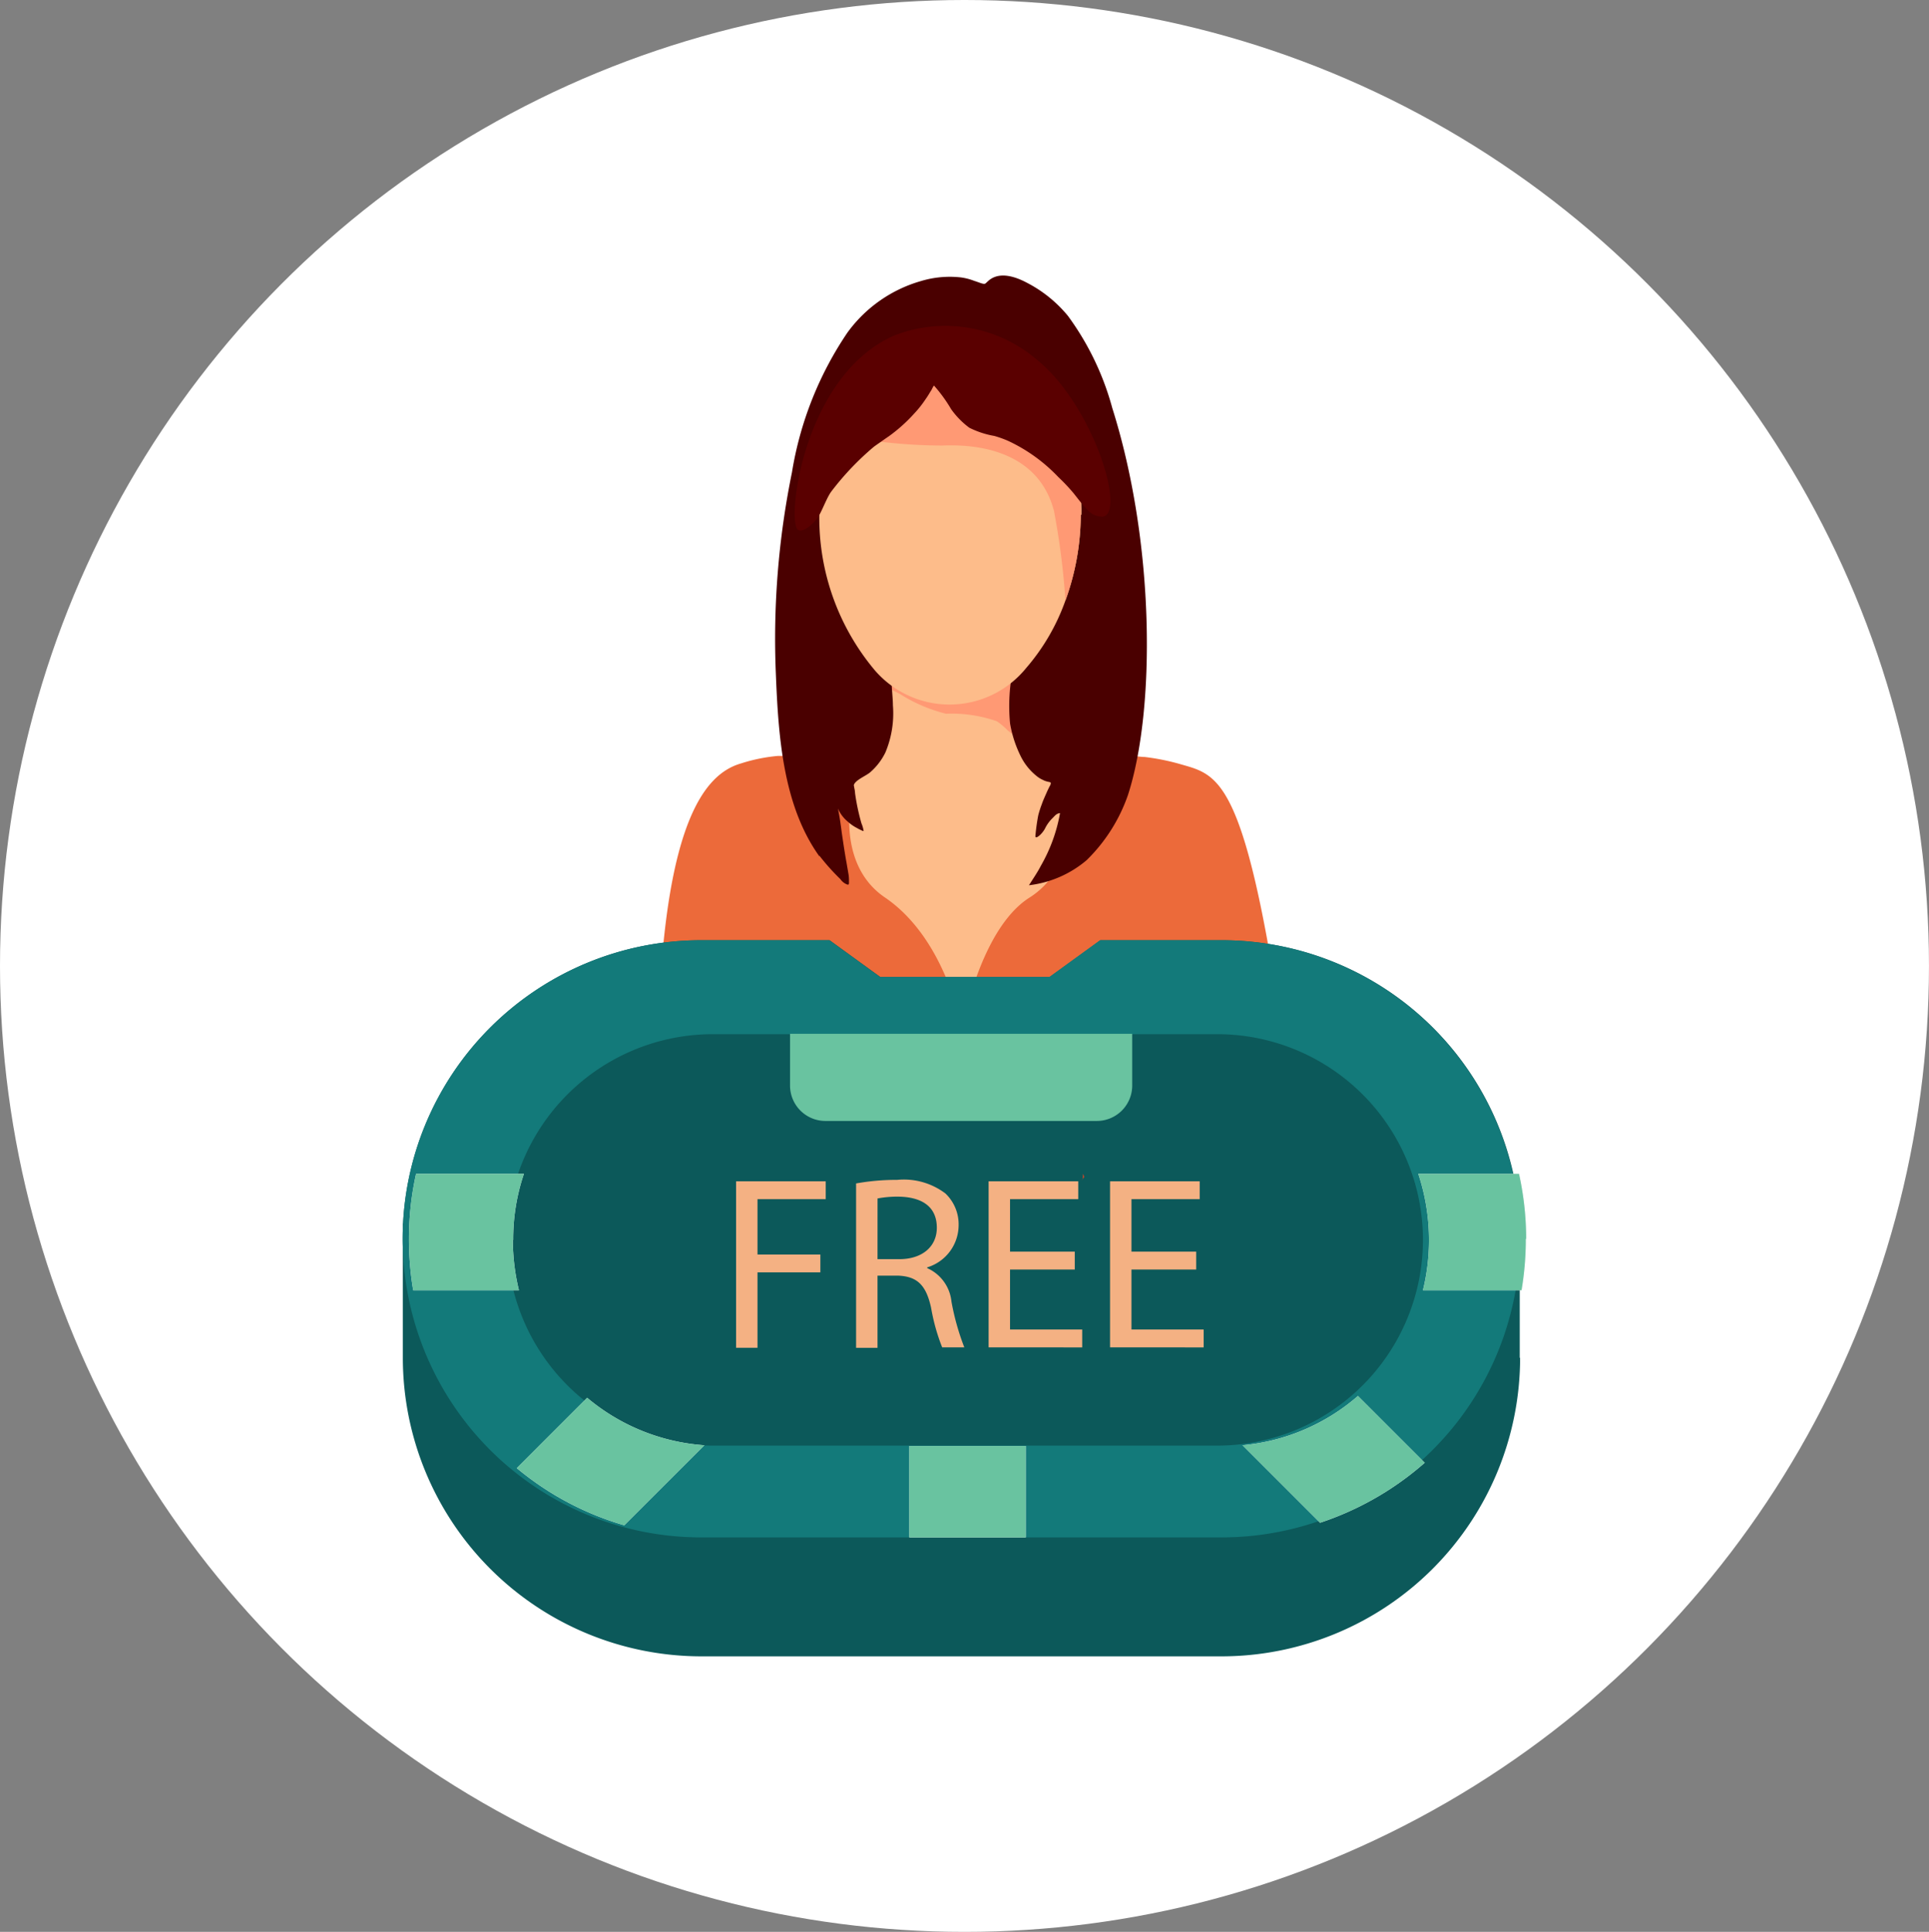 <svg xmlns="http://www.w3.org/2000/svg" width="82.841" height="82.968" viewBox="0 0 82.841 82.968">
  <rect x="0" y="0" width="82.841" height="82.968" fill="#808080" stroke="none"/>
  <g id="icon" transform="translate(-107.147 -475.841)">
    <ellipse id="Ellipse_44" data-name="Ellipse 44" cx="41.42" cy="41.484" rx="41.42" ry="41.484" transform="translate(107.147 475.841)" fill="#fff"/>
    <g id="play-for-free" transform="translate(124.447 487.655)">
      <g id="Group_39937" data-name="Group 39937" transform="translate(0 0.02)">
        <g id="Group_39930" data-name="Group 39930" transform="translate(10.983)">
          <path id="Path_19257" data-name="Path 19257" d="M33.9,24.609c-.153.368-5.353.307-7.593.307-.307,0-2.562.061-2.868.138-.138.031-.291.061-.429.092a12.979,12.979,0,0,1-1.549.215,1.488,1.488,0,0,0-.261.015h0c-.23.015-.476.031-.721.031h-.752a2.976,2.976,0,0,1-.522-.031h0a1.488,1.488,0,0,1-.261-.015c-.675-.061-11.612-.276-11.78-.644C7.5,16.464,9.154,14.424,10.7,13.979a7.231,7.231,0,0,1,1.58-.322h.184c.936-.077,1.825-.169,2.669-.23h.092c.245-.015.491-.046.721-.061H16c.337-.031.66-.046.966-.077h0c.736-.061,1.427-.092,2.086-.123h0l1.1-.046h.184c.66.015,1.365.061,2.1.107h0a3.49,3.49,0,0,1,.4.031c.245.015.491.031.752.061H23.6c.23.015.46.031.706.061h0c.261.015.506.046.767.061h0c.706.061,1.457.123,2.255.2.215.015.445.046.66.061h.046a9.639,9.639,0,0,1,1.58.322c1.549.445,2.669.6,4.2,10.63Z" transform="translate(-7.16 6.974)" fill="#ec6a3a"/>
          <path id="Path_19258" data-name="Path 19258" d="M24.524,16.341,22.5,17.4A3.455,3.455,0,0,1,21,21.326c-2.117,1.381-2.868,5.645-2.868,5.645s-.644-3.865-3.313-5.675c-1.963-1.334-1.473-3.988-1.473-3.988L11.01,16.295c.215-.568,2.577-.4,3.006-1.565a4.453,4.453,0,0,0-.383-3.451s.476-.2,1.166-.429a19.007,19.007,0,0,1,2.5-.66h1.626a13.124,13.124,0,0,1,1.963.491c.966.291,1.687.6,1.687.6a4.453,4.453,0,0,0-.383,3.451c.429,1.181,2.071,1.028,2.286,1.611Z" transform="translate(-5.104 5.41)" fill="#fdbc8a"/>
          <path id="Path_19259" data-name="Path 19259" d="M19.613,11.23v2.7h0a3.11,3.11,0,0,1-.522-.353,2.979,2.979,0,0,0-.476-.4,5.855,5.855,0,0,0-2.178-.322,6.665,6.665,0,0,1-1.948-.828,3.808,3.808,0,0,0-1.58-.491v-.291h6.718Z" transform="translate(-4.09 5.965)" fill="#ff9974"/>
          <path id="Path_19260" data-name="Path 19260" d="M12.323,24.931a9.472,9.472,0,0,0,.905,1.012.614.614,0,0,0,.291.23c.092.031.077-.061.077-.138a1.667,1.667,0,0,0-.015-.276c-.031-.184-.061-.353-.092-.537-.077-.414-.138-.844-.2-1.258-.046-.353-.092-.706-.169-1.058a1.52,1.52,0,0,0,.445.583,1.727,1.727,0,0,0,.322.23c.061.031.107.061.169.092.046.015.138.077.169.061a1.273,1.273,0,0,0-.092-.322,9.379,9.379,0,0,1-.276-1.3,1.036,1.036,0,0,0-.031-.215c0-.031-.031-.123-.015-.153.092-.215.537-.383.706-.537a2.687,2.687,0,0,0,.644-.844,4.336,4.336,0,0,0,.322-2.025c0-.6-.2-1.473.153-1.994,1.979-2.976,4.694-2.454,5.093-1.58a4.066,4.066,0,0,1-.077,1.963,7.861,7.861,0,0,0-.138,2.393,5.074,5.074,0,0,0,.46,1.411,2.5,2.5,0,0,0,.66.828,1.167,1.167,0,0,0,.291.184.641.641,0,0,0,.153.061c.123.046.245,0,.153.184-.046.077-.077.153-.123.245-.077.184-.169.368-.23.552a4.312,4.312,0,0,0-.153.476,8.853,8.853,0,0,0-.123.89c-.015.169.276-.061.414-.322a1.576,1.576,0,0,1,.322-.445c.107-.107.169-.2.322-.215a6.961,6.961,0,0,1-.828,2.27c-.123.245-.322.537-.506.828h0A4.663,4.663,0,0,0,23.8,25.13a7.214,7.214,0,0,0,1.779-2.807c1.181-3.651,1.166-10.783-.675-16.612A11.979,11.979,0,0,0,23,1.753,5.612,5.612,0,0,0,21.234.327c-.491-.261-1.2-.506-1.672-.061C19.44.373,19.455.4,19.3.358,19.194.327,19.087.281,18.98.25A2.511,2.511,0,0,0,18.4.1a4.269,4.269,0,0,0-1.7.153,5.915,5.915,0,0,0-3.175,2.224,14.984,14.984,0,0,0-2.378,6,35.707,35.707,0,0,0-.69,8.667c.107,2.669.307,5.645,1.871,7.823Z" transform="translate(-5.42 -0.02)" fill="#4a0000"/>
          <path id="Path_19261" data-name="Path 19261" d="M22.888,9.224a10.9,10.9,0,0,1-.66,3.681,9.064,9.064,0,0,1-1.687,2.9,4.236,4.236,0,0,1-6.488.107A10.178,10.178,0,0,1,11.66,9.224a8.586,8.586,0,0,1,1-4.08,6.868,6.868,0,0,1,1.089-1.5A4.935,4.935,0,0,1,17.289,2.03a4.876,4.876,0,0,1,3.543,1.611,8.054,8.054,0,0,1,2.086,5.583Z" transform="translate(-4.757 1.053)" fill="#fdbc8a"/>
          <path id="Path_19262" data-name="Path 19262" d="M22.621,8.663a10.9,10.9,0,0,1-.66,3.681,31.482,31.482,0,0,0-.491-3.85c-.568-2.178-2.577-2.9-4.8-2.807a22.931,22.931,0,0,1-4.249-.414c-.675-.2.552-.4-.046-.69-.077-.031-.153-.077-.215-.107V3.08h8.375a8.054,8.054,0,0,1,2.086,5.583Z" transform="translate(-4.49 1.614)" fill="#ff9974"/>
          <path id="Path_19263" data-name="Path 19263" d="M24.222,9.631a.844.844,0,0,1-.69-.307c-.245-.245-.46-.552-.629-.752a8.182,8.182,0,0,0-.614-.644,7.11,7.11,0,0,0-2.147-1.549,4.669,4.669,0,0,0-.6-.215,3.837,3.837,0,0,1-1.074-.353,3.513,3.513,0,0,1-.782-.8A6.358,6.358,0,0,0,16.951,4c-.061.077-.092.184-.153.261-.061.107-.138.23-.215.337a4.524,4.524,0,0,1-.476.6,6.861,6.861,0,0,1-1.12,1c-.031.015-.061.046-.092.061-.169.123-.353.245-.522.368a12.006,12.006,0,0,0-1.825,1.917c-.2.261-.4.844-.583,1.12-.107.169-.583.675-.844.537-.522-.276.184-6.611,4.111-8.344a6.042,6.042,0,0,1,6.059.966,7.137,7.137,0,0,1,1.12,1.135,10.687,10.687,0,0,1,1.12,1.764c.966,1.887,1.3,3.789.69,3.9Z" transform="translate(-5.125 0.724)" fill="#5a0000"/>
        </g>
        <g id="Group_39936" data-name="Group 39936" transform="translate(0 28.546)">
          <g id="Group_39931" data-name="Group 39931">
            <path id="Path_19264" data-name="Path 19264" d="M47.965,32.327V26.56H0v5.767A12.828,12.828,0,0,0,12.823,45.151H35.157A12.831,12.831,0,0,0,47.981,32.327h0Z" transform="translate(0 -14.396)" fill="#0c595a"/>
            <path id="Path_19265" data-name="Path 19265" d="M47.965,31.453A12.831,12.831,0,0,1,35.142,44.277H12.808a12.823,12.823,0,0,1,.015-25.647H18.33l2.178,1.58h7.271l2.178-1.58h5.215A12.828,12.828,0,0,1,48,31.453Z" transform="translate(0 -18.63)" fill="#0c595a"/>
            <path id="Path_19266" data-name="Path 19266" d="M43.808,31.5a8.838,8.838,0,0,1-8.835,8.835H13.314A8.838,8.838,0,0,1,4.479,31.5h0a8.838,8.838,0,0,1,8.835-8.835H34.973A8.838,8.838,0,0,1,43.808,31.5ZM35.157,18.63H29.942l-2.178,1.58H20.493l-2.178-1.58H12.808a12.823,12.823,0,0,0,.015,25.647H35.157a12.823,12.823,0,0,0,0-25.647Z" transform="translate(0 -18.63)" fill="#137a7a"/>
            <path id="Path_19267" data-name="Path 19267" d="M19.035,25.431a1.488,1.488,0,0,0,.015-.261.545.545,0,0,1,.061.138.85.85,0,0,0-.092.123Z" transform="translate(10.155 -15.138)" fill="#d04527"/>
            <path id="Path_19268" data-name="Path 19268" d="M24.016,24.993H12.359a1.522,1.522,0,0,1-1.519-1.519V21.25H25.535v2.224A1.522,1.522,0,0,1,24.016,24.993Z" transform="translate(5.788 -17.231)" fill="#69c3a0"/>
          </g>
          <path id="Path_19269" data-name="Path 19269" d="M33.047,27.962a13.14,13.14,0,0,1-.184,2.209H28.629a9.031,9.031,0,0,0-.2-5h4.326a12.974,12.974,0,0,1,.307,2.792Z" transform="translate(15.179 -15.138)" fill="#e6e7e8"/>
          <rect id="Rectangle_10258" data-name="Rectangle 10258" width="5.001" height="3.927" transform="translate(21.751 21.72)" fill="#e6e7e8"/>
          <path id="Path_19270" data-name="Path 19270" d="M4.634,28.008a9.174,9.174,0,0,0,.261,2.163H.354A13.141,13.141,0,0,1,.17,27.962,12.868,12.868,0,0,1,.477,25.17H5.109a8.734,8.734,0,0,0-.46,2.838Z" transform="translate(0.091 -15.138)" fill="#e6e7e8"/>
          <g id="Group_39932" data-name="Group 39932" transform="translate(4.893 19.573)">
            <path id="Path_19271" data-name="Path 19271" d="M31.333,34.258a12.977,12.977,0,0,1-4.494,2.577L23.51,33.507a8.789,8.789,0,0,0,4.955-2.117h0Z" transform="translate(7.659 -31.39)" fill="#e6e7e8"/>
            <path id="Path_19272" data-name="Path 19272" d="M11.243,33.48,7.807,36.916A12.761,12.761,0,0,1,3.19,34.462L6.212,31.44a8.773,8.773,0,0,0,5.047,2.04Z" transform="translate(-3.19 -31.363)" fill="#e6e7e8"/>
          </g>
          <g id="Group_39934" data-name="Group 39934" transform="translate(0.261 10.032)">
            <path id="Path_19273" data-name="Path 19273" d="M33.047,27.962a13.14,13.14,0,0,1-.184,2.209H28.629a9.031,9.031,0,0,0-.2-5h4.326a12.974,12.974,0,0,1,.307,2.792Z" transform="translate(14.918 -25.17)" fill="#69c3a0"/>
            <rect id="Rectangle_10259" data-name="Rectangle 10259" width="5.001" height="3.927" transform="translate(21.49 11.688)" fill="#69c3a0"/>
            <path id="Path_19274" data-name="Path 19274" d="M4.634,28.008a9.174,9.174,0,0,0,.261,2.163H.354A13.141,13.141,0,0,1,.17,27.962,12.868,12.868,0,0,1,.477,25.17H5.109a8.734,8.734,0,0,0-.46,2.838Z" transform="translate(-0.17 -25.17)" fill="#69c3a0"/>
            <g id="Group_39933" data-name="Group 39933" transform="translate(4.632 9.541)">
              <path id="Path_19275" data-name="Path 19275" d="M31.333,34.258a12.977,12.977,0,0,1-4.494,2.577L23.51,33.507a8.789,8.789,0,0,0,4.955-2.117h0Z" transform="translate(7.659 -31.39)" fill="#69c3a0"/>
              <path id="Path_19276" data-name="Path 19276" d="M11.243,33.48,7.807,36.916A12.761,12.761,0,0,1,3.19,34.462L6.212,31.44a8.773,8.773,0,0,0,5.047,2.04Z" transform="translate(-3.19 -31.363)" fill="#69c3a0"/>
            </g>
          </g>
          <g id="Group_39935" data-name="Group 39935" transform="translate(14.311 10.292)">
            <path id="Path_19277" data-name="Path 19277" d="M9.33,25.38h3.85v.767H10.25v2.378h2.7v.767h-2.7v3.237H9.33V25.4Z" transform="translate(-9.33 -25.319)" fill="#f4b183"/>
            <path id="Path_19278" data-name="Path 19278" d="M12.69,25.493a9.806,9.806,0,0,1,1.764-.153,2.958,2.958,0,0,1,2.071.583,1.825,1.825,0,0,1,.568,1.35,1.9,1.9,0,0,1-1.35,1.825v.031a1.77,1.77,0,0,1,1.043,1.442,10.662,10.662,0,0,0,.552,1.963h-.951a8.554,8.554,0,0,1-.476-1.7c-.215-.982-.6-1.35-1.427-1.381H13.61v3.1h-.92V25.509Zm.92,3.252h.936c.982,0,1.611-.537,1.611-1.35,0-.92-.66-1.319-1.641-1.334a4.576,4.576,0,0,0-.905.077Z" transform="translate(-7.536 -25.34)" fill="#f4b183"/>
            <path id="Path_19279" data-name="Path 19279" d="M20.1,29.169H17.32v2.577h3.1v.767H16.4V25.38h3.85v.767H17.32V28.4H20.1v.767Z" transform="translate(-5.555 -25.319)" fill="#f4b183"/>
            <path id="Path_19280" data-name="Path 19280" d="M23.5,29.169H20.72v2.577h3.1v.767H19.8V25.38h3.85v.767H20.72V28.4H23.5Z" transform="translate(-3.74 -25.319)" fill="#f4b183"/>
          </g>
        </g>
      </g>
    </g>
  </g>
</svg>
